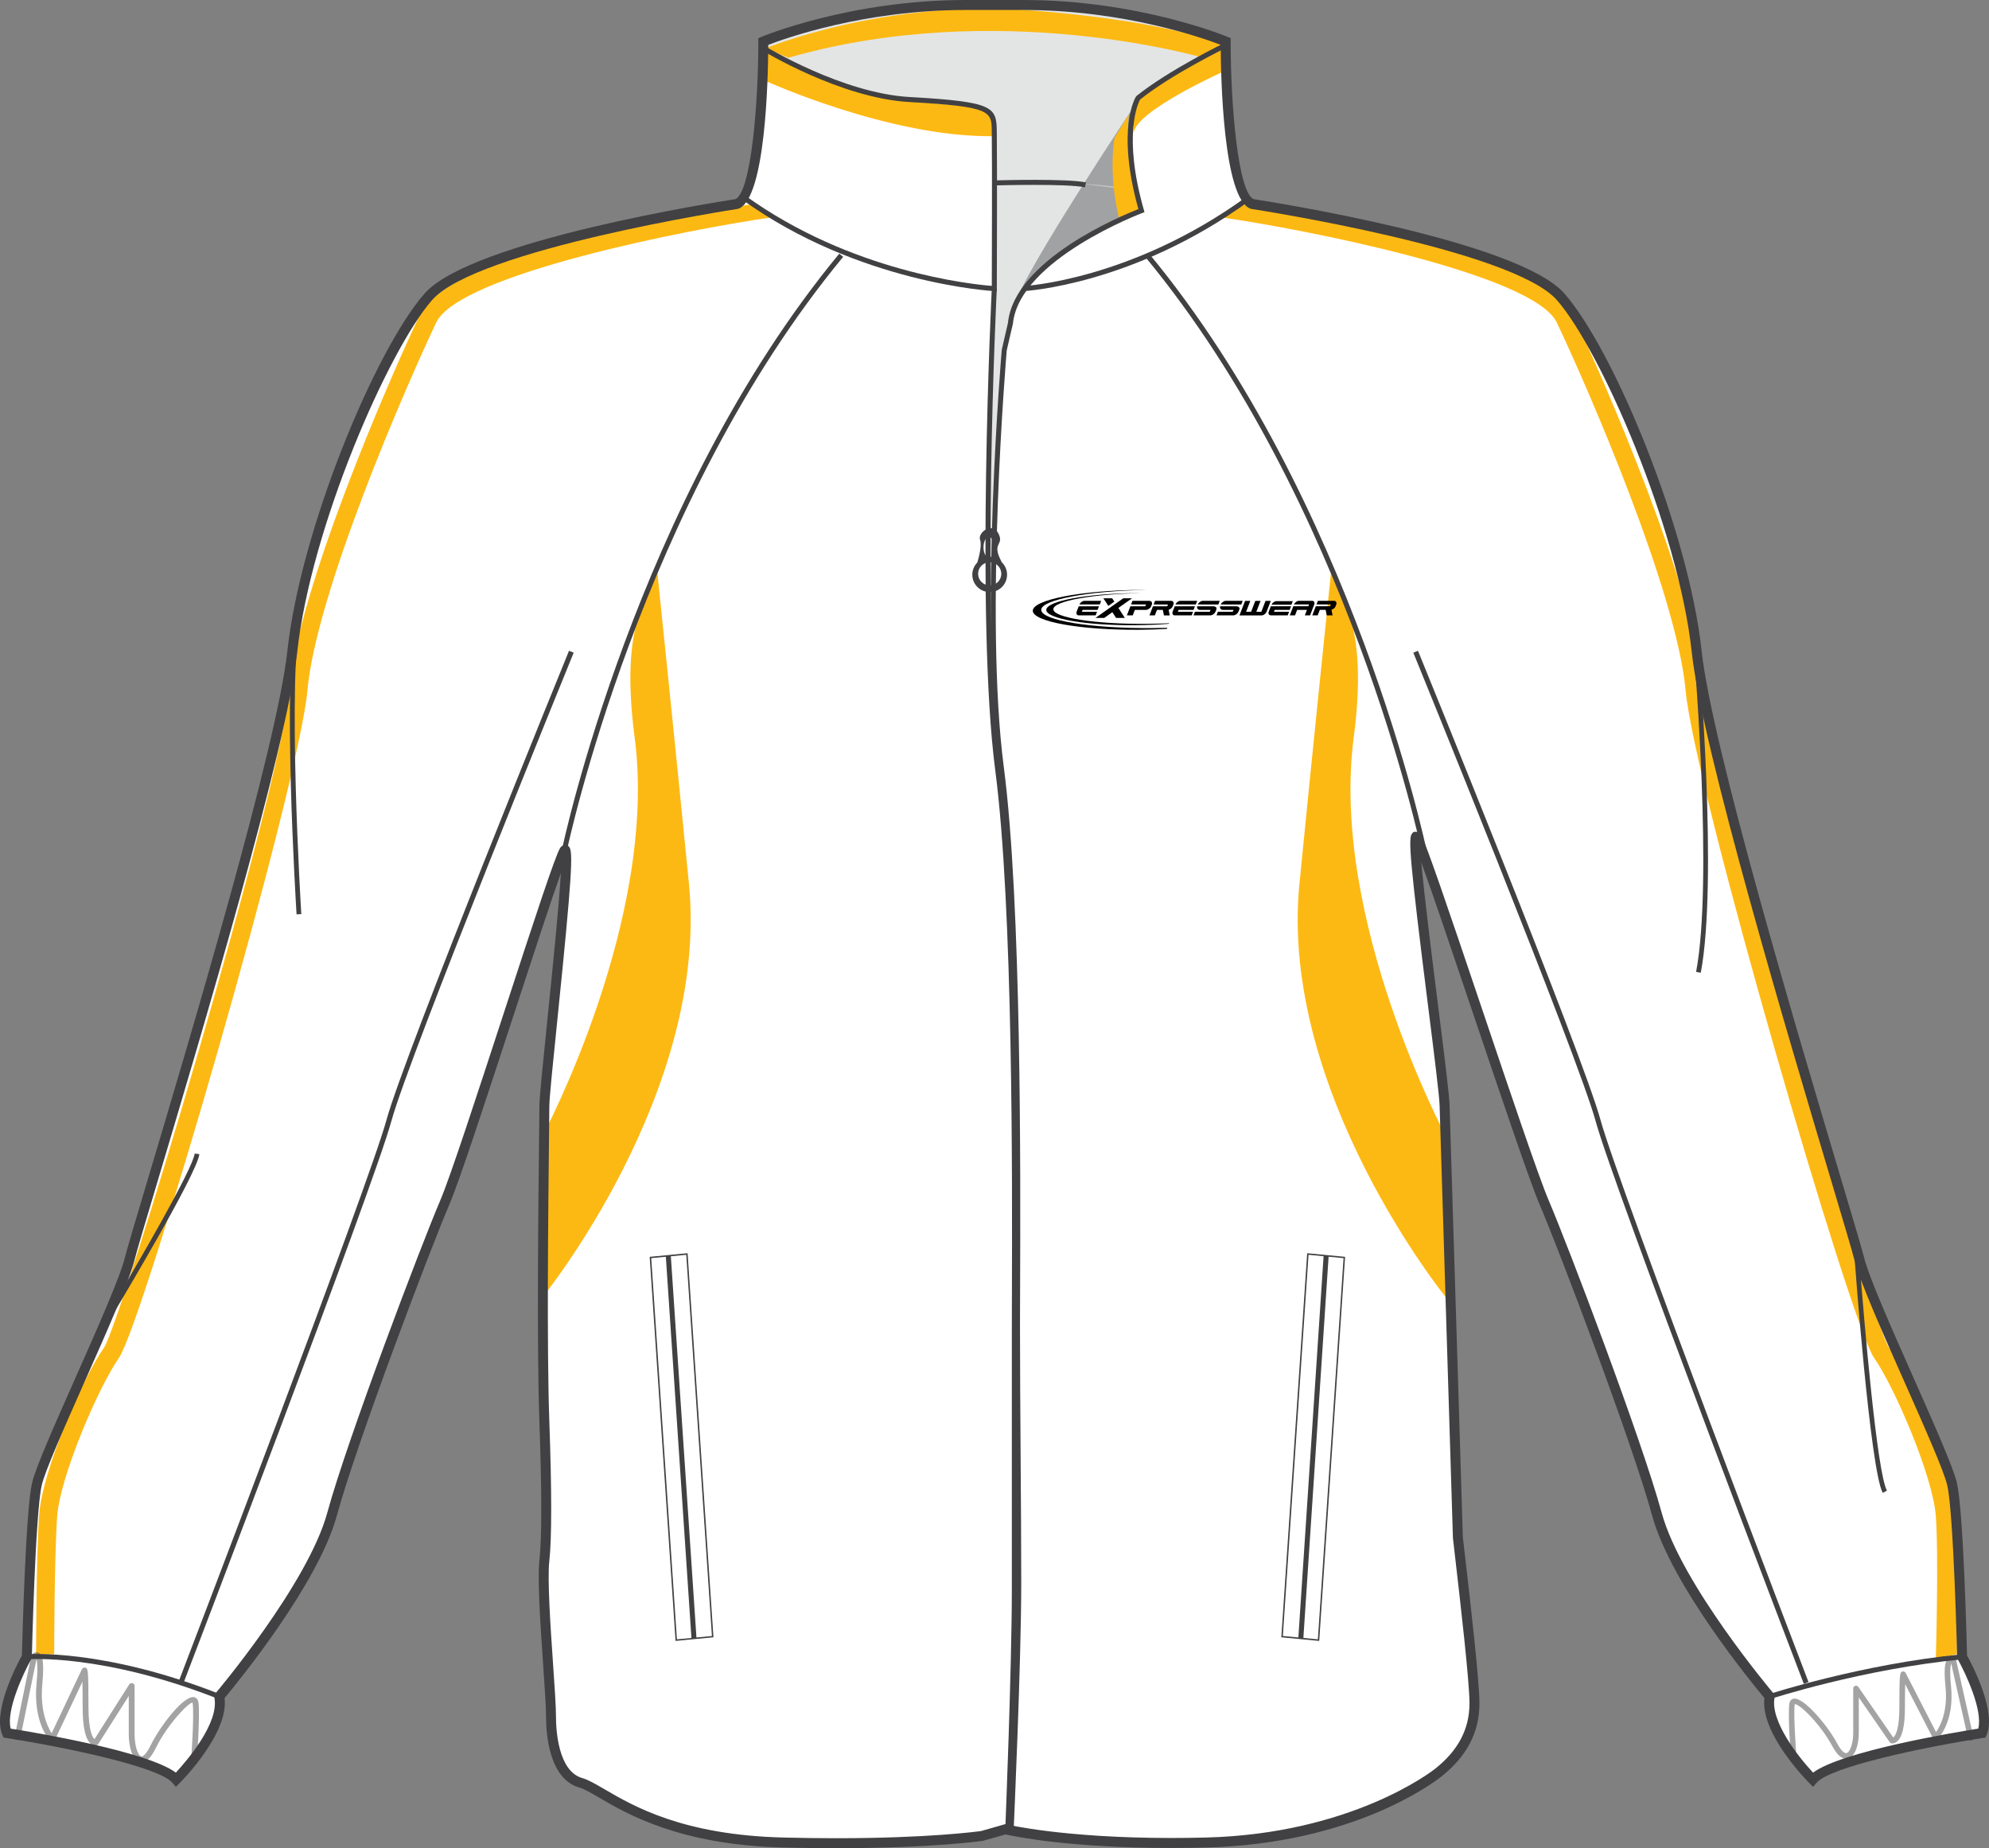 <?xml version="1.0" encoding="utf-8"?>
<!-- Generator: Adobe Illustrator 15.1.0, SVG Export Plug-In . SVG Version: 6.00 Build 0)  -->
<!DOCTYPE svg PUBLIC "-//W3C//DTD SVG 1.1//EN" "http://www.w3.org/Graphics/SVG/1.1/DTD/svg11.dtd">
<svg version="1.1" id="Layer_1" xmlns="http://www.w3.org/2000/svg" xmlns:xlink="http://www.w3.org/1999/xlink" x="0px" y="0px"
	 width="860.875px" height="800.002px" viewBox="5.145 0 860.875 800.002" enable-background="new 5.145 0 860.875 800.002"
	 xml:space="preserve">
<rect x="5.145" y="0" width="860.875" height="800.002" fill="#808080" stroke="none"/>
<g id="side" display="none">
</g>
<g id="back" display="none">
</g>
<g id="front">
	<path id="primary" fill="#FFFFFF" d="M630.395,478.822c0-10.053-16.35-123.472-12.039-116.291
		c4.307,7.181,46.496,137.825,55.113,157.93c8.615,20.098,40.195,103.375,48.814,134.955c8.609,31.59,48.813,78.963,48.813,78.963
		c-2.869,14.367,18.666,35.906,18.666,35.906c8.611-10.061,73.225-20.107,73.225-20.107c4.305-10.053-8.617-33.021-8.617-33.021
		s-1.434-61.738-4.309-74.658c-2.873-12.926-35.891-80.4-40.195-97.631c-4.309-17.227-64.611-209.615-70.355-262.738
		c-5.74-53.12-38.766-130.652-58.865-153.623c-20.1-22.97-133.521-40.2-133.521-40.2c-11.488-4.307-11.488-70.352-11.488-70.352
		S498.316,2.162,448.063,2.162h-24.968c-50.253,0-87.575,15.792-87.575,15.792s0.002,66.045-11.489,70.352
		c0,0-113.416,17.233-133.522,40.2c-20.1,22.968-53.125,100.501-58.865,153.621c-5.746,53.124-66.046,245.514-70.354,262.74
		c-4.305,17.23-37.329,84.707-40.199,97.627c-2.875,12.924-4.308,74.662-4.308,74.662s-12.921,22.969-8.613,33.021
		c0,0,64.606,10.049,73.221,20.105c0,0,21.535-21.539,18.669-35.904c0,0,40.194-47.373,48.812-78.963
		c8.613-31.582,40.199-114.859,48.813-134.955c8.614-20.108,47.384-145.017,51.693-152.191c4.307-7.176-8.624,100.499-8.624,110.552
		c0,10.054-1.427,96.196,0,136.399c0.647,18.146,1.445,47.381,0.008,60.303c-1.435,12.92,2.875,55.99,2.875,67.479
		c0,11.482,2.865,25.842,12.918,28.717s30.15,24.404,87.576,25.838c57.433,1.439,86.148-2.871,86.148-2.871l10.048-2.869
		c0,0,29.276,7.178,86.702,5.734c57.43-1.434,92.297-23.676,100.5-30.146c10.93-8.615,15.799-18.658,15.799-30.148
		c0-11.484-5.74-58.865-7.184-71.785L630.395,478.822z"/>
	<path fill="#414042" d="M496.494,45.23c0,0-48.29,72.434-52.206,86.791c0,0,10.44-24.145,54.813-41.111
		c0,0-10.439-27.408-1.631-47.963"/>
	<path opacity="0.65" fill="#D5D7D8" enable-background="new    " d="M436.458,79.163c0,0,49.595-1.305,60.688,3.915l1.957,7.831
		c0,0-51.879,19.25-56.771,49.921c-4.895,30.67-6.523,89.074-6.523,89.074l-2.284,31.323l-0.979-55.468l3.265-80.917L436.458,79.163
		z"/>
	<path opacity="0.65" fill="#D5D7D8" enable-background="new    " d="M336.616,16.953c0,0,42.633-16.098,100.494-14.792
		c57.856,1.305,98.316,16.531,98.316,16.531s-34.039,19.36-37.956,24.254c-3.916,4.894-3.916,25.45-0.326,40.132
		c0,0-27.844-6.089-60.688-3.915l-0.979-25.776c0,0-0.326-7.504-9.462-7.831c-9.138-0.327-38.827-2.937-42.417-3.916
		c-3.591-0.979-45.027-16.966-47.313-20.556C334.006,17.496,336.616,16.953,336.616,16.953z"/>
	<g id="secondary">
		<path fill="#FDB913" d="M525.86,25c0,0-88.75-26.103-179.456,0l-10.107-4.025c0,0,51.479-21.37,114.617-16.513
			c63.135,4.854,85.475,15.542,85.475,15.542L525.86,25z"/>
		<path fill="#FDB913" d="M335.964,34.789c0,0,54.163,24.797,99.189,24.145c0,0,1.305-10.115-3.915-11.746
			c-5.221-1.631-40.459-3.263-50.9-6.525c-10.439-3.263-44.041-19.687-44.041-19.687L335.964,34.789z"/>
		<path fill="#FDB913" d="M536.301,30.221c0,0-39.807,17.619-40.459,27.408c0,0-1.307-11.746,3.914-16.966
			c5.221-5.221,35.672-21.971,35.672-21.971L536.301,30.221z"/>
		<path fill="#FDB913" d="M493.664,49.581l-6.092,10.005c0,0-3.041,15.226,2.18,36.108l9.352-4.785
			C499.101,90.909,491.927,69.591,493.664,49.581z"/>
		<path fill="#FDB913" d="M289.632,247.523c0,0,7.935,76.399,13.704,135.08c8.855,90.033-63.586,179.202-63.586,179.202
			l0.288-70.223c0,0,50.104-93.632,39.806-172.277C273.159,268.283,286.369,258.617,289.632,247.523z"/>
		<path fill="#FDB913" d="M581.26,247.523c0,0-7.932,76.399-13.703,135.08c-8.854,90.033,63.586,179.202,63.586,179.202
			l-0.287-70.223c0,0-50.104-93.632-39.807-172.277C597.729,268.283,584.522,258.617,581.26,247.523z"/>
		<path fill="#FDB913" d="M28.607,716.063h-7.831c0-1.709,0.015-42.113,1.313-60.314c1.366-19.152,18.486-58.697,28.104-72.441
			c6.964-9.949,76.064-239.472,80.227-285.233c3.964-43.626,43.089-133.734,56.482-161.859
			c13.563-28.481,130.629-45.971,143.938-47.872l7.731,5.833c-34.997,5.001-134.632,24.481-144.597,45.404
			c-13.234,27.797-51.895,116.712-55.756,159.202c-3.809,41.902-71.392,274.416-81.609,289.02
			c-8.921,12.746-25.488,51.412-26.709,68.51C28.623,674.23,28.607,715.645,28.607,716.063z"/>
		<path fill="#FDB913" d="M843.004,718.02l9.135-1.957c0-1.709-0.018-42.113-1.314-60.314
			c-1.365-19.152-18.486-58.697-28.107-72.441c-6.963-9.949-76.063-239.472-80.223-285.233
			c-3.967-43.626-43.094-133.734-56.486-161.859c-13.563-28.481-130.631-45.971-143.936-47.872l-7.732,5.833
			c34.998,5.001,134.631,24.481,144.598,45.405c13.236,27.796,51.896,116.711,55.758,159.202
			c3.809,41.902,71.389,274.417,81.609,289.021c8.922,12.744,25.488,51.41,26.709,68.51
			C844.291,674.23,843.004,717.602,843.004,718.02z"/>
	</g>
	<path fill="#414042" d="M367.032,800.002c-7.42,0-15.146-0.104-22.959-0.295c-44.537-1.111-67.316-14.402-79.549-21.547
		c-3.614-2.109-6.474-3.775-8.565-4.373c-13.067-3.736-14.479-22.777-14.479-30.787c0-4.16-0.576-12.566-1.244-22.305
		c-1.193-17.365-2.544-37.053-1.613-45.408c1.063-9.59,1.055-29.773-0.021-59.988c-1.147-32.34-0.463-93.336-0.135-122.649
		c0.079-6.931,0.135-11.851,0.135-13.821c0-3.619,1.525-18.525,3.456-37.396c2.107-20.586,5.021-49.105,5.854-63.587
		c-4.499,12.671-12.526,37.26-20.357,61.247c-11.552,35.381-23.496,71.97-27.889,82.218
		c-8.076,18.842-40.051,102.898-48.715,134.674c-8.146,29.865-43.222,72.588-48.608,79.031c1.925,15.234-18.54,35.902-19.429,36.793
		l-1.644,1.648l-1.516-1.771c-5.938-6.934-46.26-15.391-71.914-19.383l-1.178-0.18l-0.469-1.102
		c-4.379-10.207,6.248-30.439,8.45-34.449c0.156-6.469,1.571-62.061,4.346-74.545c1.428-6.422,9.789-25.27,18.644-45.229
		c9.526-21.48,19.38-43.689,21.573-52.455c0.974-3.887,4.771-16.623,10.03-34.252c18.122-60.735,55.83-187.113,60.27-228.198
		c5.674-52.489,37.935-130.296,59.383-154.812c20.107-22.967,127.096-39.727,134.563-40.873c6.842-3.185,9.918-41.681,9.916-68.261
		v-1.427l1.315-0.556C335.057,15.805,372.987,0,423.094,0h24.968c50.11,0,88.036,15.805,88.411,15.965l1.316,0.556v1.427
		c0,26.581,3.078,65.076,9.916,68.261c7.471,1.146,114.467,17.906,134.563,40.873c21.451,24.513,53.717,102.32,59.387,154.812
		c4.438,41.085,42.146,167.463,60.271,228.198c5.258,17.627,9.061,30.363,10.033,34.252c2.188,8.766,12.041,30.975,21.57,52.455
		c8.852,19.959,17.215,38.807,18.643,45.229c2.773,12.482,4.189,68.072,4.348,74.545c2.203,4.01,12.828,24.242,8.455,34.449
		l-0.475,1.102l-1.178,0.18c-25.656,3.992-65.98,12.449-71.916,19.383l-1.518,1.771l-1.645-1.648
		c-0.893-0.895-21.355-21.559-19.426-36.793c-5.389-6.443-40.471-49.164-48.607-79.031c-8.682-31.82-40.648-115.852-48.715-134.672
		c-4.314-10.063-16.857-47.263-28.988-83.241c-8.523-25.276-17.258-51.179-22.207-64.848c1.309,14.671,4.727,41.832,7.211,61.603
		c2.707,21.494,5.045,40.057,5.045,43.996l5.736,186.58c0.23,1.979,0.59,5.08,1.021,8.814c2.154,18.643,6.16,53.348,6.16,63.039
		c0,12.613-5.432,23.029-16.613,31.844c-3.764,2.967-38.576,29.033-101.777,30.609c-5.07,0.127-10.139,0.191-15.063,0.191
		c-43.853,0-67.665-4.955-71.642-5.855l-9.783,2.771C430.381,796.846,408.872,800.002,367.032,800.002z M249.734,365.775h0.958
		l0.77,0.779c1.792,1.985,1.338,12.112-5.126,75.313c-1.843,18.008-3.434,33.557-3.434,36.957c0,1.98-0.053,6.916-0.132,13.869
		c-0.329,29.283-1.014,90.21,0.132,122.449c1.086,30.424,1.083,50.82-0.005,60.619c-0.887,7.969,0.51,28.303,1.631,44.641
		c0.673,9.814,1.257,18.293,1.257,22.598c0,5.488,0.815,23.635,11.356,26.646c2.611,0.744,5.674,2.533,9.554,4.791
		c12.735,7.439,34.053,19.879,77.482,20.959c7.78,0.193,15.47,0.295,22.854,0.295c39.771,0,60.938-2.857,62.791-3.119l10.457-2.986
		l0.556,0.133c0.239,0.063,24.548,5.869,71.182,5.869c4.887,0,9.914-0.064,14.953-0.189c62.867-1.57,97.766-28.539,99.219-29.682
		c10.078-7.947,14.979-17.258,14.979-28.463c0-9.447-3.992-43.988-6.139-62.543c-0.436-3.74-0.793-6.85-1.031-9.004l-5.754-186.816
		c-0.002-3.738-2.436-23.064-5.01-43.529c-7.945-63.134-8.619-72.624-6.943-74.524l0.643-0.729l1.084-0.058
		c0.621,0,1.504,0.238,2.186,1.373c2.131,3.559,11.393,30.812,26.383,75.273c12.104,35.896,24.623,73.012,28.867,82.92
		c8.096,18.885,40.186,103.25,48.91,135.234c8.387,30.762,47.98,77.666,48.377,78.141l0.676,0.795l-0.201,1.021
		c-2.012,10.055,10.26,25.66,16.662,32.496c12.389-9.242,61.229-17.416,71.498-19.053c2.08-7.938-5.586-24.184-8.875-30.033
		l-0.27-0.471l-0.014-0.537c-0.012-0.613-1.457-61.674-4.256-74.24c-1.334-6.004-9.998-25.535-18.373-44.42
		c-9.604-21.646-19.527-44.027-21.811-53.154c-0.947-3.795-4.736-16.492-9.98-34.064c-18.156-60.853-55.941-187.489-60.424-228.963
		c-5.836-54.011-39.48-130.881-58.346-152.436c-19.357-22.122-131.104-39.318-132.229-39.49l-0.434-0.113
		c-11.799-4.424-12.82-56.908-12.883-70.906c-7.02-2.721-41.406-15.101-85.425-15.101H423.09c-44.058,0-78.41,12.379-85.427,15.101
		c-0.056,13.996-1.079,66.482-12.883,70.906l-0.433,0.113c-1.126,0.168-112.865,17.371-132.229,39.49
		c-18.861,21.555-52.504,98.424-58.339,152.433c-4.489,41.477-42.271,168.107-60.425,228.964c-5.244,17.57-9.031,30.27-9.982,34.063
		c-2.281,9.127-12.21,31.508-21.81,53.154c-8.376,18.885-17.041,38.416-18.376,44.42c-2.793,12.566-4.242,73.627-4.259,74.242
		l-0.013,0.537l-0.265,0.469c-3.291,5.854-10.956,22.105-8.876,30.035c10.263,1.635,59.071,9.803,71.481,19.041
		c4.609-4.979,18.883-21.447,16.681-32.486l-0.204-1.021l0.673-0.795c0.4-0.475,39.99-47.379,48.378-78.141
		c8.708-31.93,40.811-116.324,48.914-135.234c4.313-10.07,16.228-46.564,27.749-81.857c13.577-41.583,21.971-67.085,24.076-70.591
		C248.247,365.955,249.22,365.775,249.734,365.775z"/>
	<path fill="#414042" d="M448.268,126.001l-0.103-2.172c0.465-0.021,46.674-2.579,96.368-38.559l1.273,1.763
		C495.56,123.414,448.74,125.98,448.268,126.001z"/>
	<path fill="#414042" d="M442.385,792.84l-2.172-0.088c0.03-0.703,2.875-70.727,2.875-104.77V574.561
		c0-3.645,0.018-8.352,0.03-13.938c0.158-50.229,0.528-167.854-7.203-227.126c-8.529-65.383-1.578-207.212-1.504-208.637l2.172,0.11
		c-0.071,1.422-7.015,143.057,1.488,208.249c7.747,59.414,7.377,177.138,7.222,227.414c-0.016,5.584-0.03,10.289-0.03,13.93v113.424
		C445.262,722.07,442.418,792.137,442.385,792.84z"/>
	<path fill="#414042" d="M443.922,790.963l-2.172-0.098c0.033-0.709,3.229-71.438,3.229-105.477c0-17.049-0.136-36.271-0.266-54.857
		c-0.138-19.17-0.275-38.99-0.275-57.127c0-3.943,0.021-9.135,0.048-15.336c0.187-49.977,0.625-167.005-7.032-225.729
		c-8.532-65.405,1.172-179.81,1.271-180.956l2.688-11.639c2.712-27.159,49.003-46.314,56.452-49.227
		c-9.643-34.536-1.396-48.167-1.035-48.735l0.242-0.269c14.287-11.43,38.193-22.989,38.435-23.106l0.943,1.96
		c-0.238,0.112-23.75,11.479-37.859,22.714c-0.834,1.537-7.584,15.505,1.637,47.796l0.271,0.965l-0.938,0.353
		c-0.531,0.198-53.23,20.195-56.008,47.903l-2.688,11.623c-0.074,0.993-9.755,115.167-1.257,180.337
		c7.675,58.866,7.232,176,7.051,226.018c-0.025,6.199-0.046,11.387-0.046,15.328c0,18.127,0.138,37.945,0.273,57.111
		c0.13,18.592,0.267,37.814,0.267,54.869C447.153,719.479,443.957,790.254,443.922,790.963z"/>
	<g>
		
			<rect x="216.734" y="625.114" transform="matrix(-0.067 -0.998 0.998 -0.067 -304.92 967.357)" fill="#414042" width="165.917" height="2.174"/>
		<path fill="#414042" d="M297.539,710.289l-0.021-0.32L286.34,544.031l16.405-1.563l0.023,0.32l11.172,165.932L297.539,710.289z
			 M287.009,544.598l11.114,165.01l15.157-1.445l-11.111-165.008L287.009,544.598z"/>
	</g>
	<g>
		
			<rect x="572.927" y="543.278" transform="matrix(-0.998 -0.066 0.066 -0.998 1105.18 1289.23)" fill="#414042" width="2.177" height="165.942"/>
		<path fill="#414042" d="M576.127,710.289l-16.404-1.568l11.193-166.252l16.406,1.563L576.127,710.289z M560.387,708.156
			l15.158,1.447l11.117-165.008l-15.164-1.447L560.387,708.156z"/>
	</g>
	<g>
		<path fill="#414042" d="M438.67,243.319c-0.089-0.209-0.14-0.389-0.262-0.622c-4.16-7.982,1.504-6.588-1.135-11.793
			c-2.645-5.202-9.063-0.347-7.932,2.774c0.853,2.351-0.482,7.437-1.196,9.813c-1.335,1.357-2.167,3.215-2.167,5.272
			c0,4.155,3.37,7.522,7.525,7.522s7.522-3.367,7.522-7.522C441.028,246.615,440.113,244.689,438.67,243.319z M433.144,232.418
			c1.275,0,2.318,2.01,2.318,4.485c0,2.479-1.04,4.481-2.318,4.481c-1.277,0-2.317-2.005-2.317-4.481
			C430.829,234.428,431.867,232.418,433.144,232.418z M433.506,253.391c-2.771,0-5.017-2.245-5.017-5.009
			c0-2.772,2.246-5.017,5.017-5.017c2.77,0,5.015,2.244,5.015,5.017C438.519,251.147,436.274,253.391,433.506,253.391z"/>
	</g>
	<path fill="#414042" d="M436.583,126.056l-1.139-0.055c-0.584-0.028-58.937-3.308-109.177-39.686l1.271-1.763
		c45.868,33.211,98.524,38.548,106.875,39.198c0.025-7.733,0.161-51.789-0.002-65.582l-0.01-1.063
		c-0.069-9.039-0.084-10.92-35.735-12.942c-29.763-1.685-63.385-22.205-63.722-22.414l1.142-1.851
		c0.332,0.204,33.495,20.438,62.702,22.093c36.533,2.07,37.703,4.19,37.787,15.098l0.01,1.053c0.184,15.082,0,66.26,0,66.778
		L436.583,126.056z"/>
	<path fill="#414042" d="M250.435,368.49l-2.129-0.438c0.312-1.503,31.93-151.606,120.1-258.257l1.675,1.384
		C282.265,217.406,250.743,366.992,250.435,368.49z"/>
	<path fill="#414042" d="M620.453,368.49c-0.311-1.498-31.826-151.083-119.646-257.312l1.682-1.384
		c88.164,106.654,119.791,256.754,120.1,258.257L620.453,368.49z"/>
	<path fill="#414042" d="M99.653,735.393c-50.107-19.754-82.455-17.18-82.781-17.154l-0.193-2.166
		c0.329-0.021,33.14-2.666,83.771,17.297L99.653,735.393z"/>
	<path fill="#414042" d="M771.434,735.414l-0.678-2.064c0.396-0.127,39.939-13.004,83.506-17.273l0.213,2.164
		C811.147,722.486,771.828,735.285,771.434,735.414z"/>
	<path opacity="0.48" fill="#414042" enable-background="new    " d="M90.277,763.641l-2.506-0.178
		c0.015-0.209,1.512-20.912,0.771-26.193c-0.026-0.209-0.072-0.281-0.074-0.281c-1.848,0.018-11.021,9.713-15.986,19.826
		c-2.187,4.451-4.466,6.445-6.772,5.896c-3.317-0.771-4.831-6.723-4.831-11.928v-16.666L47.63,754.984
		c-0.176,0.275-0.454,0.477-0.77,0.545c-0.196,0.047-1.206,0.227-2.34-0.666c-2.396-1.896-3.604-7.256-3.604-15.938
		c0-5.215-0.048-8.678-0.104-10.973l-11.947,25.281c-0.179,0.371-0.528,0.633-0.933,0.697c-0.405,0.082-0.823-0.07-1.109-0.371
		c-0.303-0.314-7.433-7.994-5.868-24.787c0.644-6.854,0.288-9.543-0.016-10.57l-7.229,35.107l-2.46-0.504l7.42-36.031
		c0.043-0.205,0.14-0.395,0.271-0.557c0.635-0.752,1.746-1.313,2.796-0.871c1.499,0.629,2.746,2.719,1.721,13.66
		c-1.063,11.451,2.205,18.369,4.038,21.248l13.097-27.707c0.038-0.078,0.084-0.156,0.14-0.227c0.326-0.432,0.895-0.604,1.41-0.432
		c1.045,0.354,1.292,0.438,1.292,17.031c0,10.391,1.792,13.174,2.603,13.895l15.044-23.693c0.301-0.471,0.872-0.686,1.412-0.529
		c0.538,0.156,0.908,0.645,0.908,1.203v20.986c0,5.189,1.521,9.162,2.883,9.479c0.708,0.205,2.172-0.928,3.951-4.553
		c4.328-8.824,14.453-21.807,18.825-21.08c0.507,0.076,1.723,0.469,1.979,2.295C91.806,742.465,90.338,762.779,90.277,763.641z"/>
	<path opacity="0.48" fill="#414042" enable-background="new    " d="M781.574,763.143c-0.619,0-1.148-0.479-1.199-1.111
		c-0.064-0.797-1.541-19.506-0.754-24.625c0.254-1.672,1.41-2.045,1.895-2.125c4.215-0.691,14.523,11.391,18.789,19.377
		c1.809,3.393,3.285,4.375,4.078,4.191c1.361-0.342,2.875-3.982,2.875-8.668v-19.307c0-0.529,0.342-0.994,0.844-1.146
		c0.504-0.162,1.053,0.031,1.354,0.465l15.111,21.896c0.232-0.17,0.58-0.521,0.961-1.25c0.771-1.498,1.691-4.723,1.691-11.568
		c0-15.262,0.287-15.367,1.234-15.707c0.473-0.176,1.021-0.029,1.344,0.365c0.057,0.066,0.104,0.141,0.146,0.219l13.154,25.6
		c1.813-2.572,5.182-8.939,4.096-19.586c-1.02-10.008,0.248-11.984,1.619-12.6c1.158-0.52,2.289,0.225,2.771,0.748
		c0.145,0.158,0.244,0.346,0.287,0.549l7.428,33.148c0.148,0.645-0.262,1.295-0.912,1.441c-0.641,0.146-1.293-0.266-1.438-0.918
		l-7.275-32.467c-0.299,0.762-0.77,3.098-0.084,9.852c1.58,15.516-5.578,22.596-5.881,22.893c-0.275,0.264-0.662,0.377-1.035,0.32
		c-0.375-0.063-0.697-0.303-0.871-0.639L829.74,729.02c-0.063,2.105-0.109,5.328-0.109,10.258c0,7.836-1.164,12.756-3.465,14.605
		c-1.154,0.934-2.199,0.771-2.393,0.725c-0.301-0.061-0.563-0.24-0.734-0.49l-13.373-19.369v15.436
		c0,4.732-1.467,10.197-4.695,11.008c-2.307,0.58-4.572-1.25-6.789-5.395c-5.008-9.381-14.033-18.148-16.146-18.148
		c-0.039,0-0.074,0.004-0.111,0.018c-0.66,4.953,0.842,23.988,0.857,24.186c0.053,0.662-0.441,1.242-1.105,1.295
		C781.637,763.143,781.606,763.143,781.574,763.143z"/>
	<path fill="#414042" d="M785.865,728.852c-0.82-2.15-82.332-215.076-90.086-243.512c-7.729-28.321-78.207-201.079-78.918-202.82
		l2.014-0.82c0.707,1.741,71.244,174.623,79,203.072c7.729,28.333,89.199,241.155,90.02,243.301L785.865,728.852z"/>
	<path fill="#414042" d="M84.437,728.852l-2.031-0.785c0.823-2.143,82.294-214.967,90.02-243.297
		c7.759-28.447,78.292-201.33,79-203.073l2.016,0.821c-0.711,1.741-71.196,174.501-78.919,202.821
		C166.769,513.775,85.26,726.701,84.437,728.852z"/>
	<path fill="#414042" d="M133.504,395.795c-0.265-4.224-6.393-103.74,0.022-131.534l2.004,0.461
		c-6.349,27.504-0.04,129.915,0.023,130.945L133.504,395.795z"/>
	<path fill="#414042" d="M54.733,567.76l-1.761-1.059c12.236-20.398,35.604-60.732,36.434-67.371l2.037,0.257
		C90.356,508.309,56.186,565.334,54.733,567.76z"/>
	<path fill="#414042" d="M741.268,421.074l-2.016-0.383c7.416-39.207-0.768-135.902-0.85-136.875l2.051-0.174
		C740.533,284.615,748.739,381.59,741.268,421.074z"/>
	<path fill="#414042" d="M820.041,646.211c-5.424-9.77-12.09-99.881-12.367-103.711l2.049-0.15
		c2.365,32.299,7.947,95.361,12.115,102.863L820.041,646.211z"/>
	<path fill="#414042" d="M474.722,81.095c-7.609-1.693-38.146-0.856-38.451-0.846l-0.063-2.174
		c1.271-0.035,31.113-0.852,38.984,0.895L474.722,81.095z"/>
	<g>
		<path d="M495.111,258.98h-3.796l-12.036,8.486h3.801l3.51-2.478l1.596,2.478h3.801l-2.781-4.321L495.111,258.98L495.111,258.98z
			 M482.72,258.98h3.801l0.928,1.438l-2.605,1.851L482.72,258.98L482.72,258.98z"/>
		<g>
			<path d="M564.096,261.742l0.59-1.533h-7.063c-0.424,0-0.852,0.159-1.277,0.473c-0.396,0.295-0.682,0.65-0.854,1.063
				C558.356,261.745,561.225,261.742,564.096,261.742L564.096,261.742z"/>
			<g>
				<path d="M551.172,266.383c0.42,0,0.855-0.162,1.291-0.483c0.432-0.324,0.738-0.712,0.91-1.172l1.789-4.641h-2.275l-1.816,4.73
					h-2.16l1.82-4.73h-2.271l-1.818,4.73h-2.158l1.82-4.73h-2.271l-2.424,6.296H551.172L551.172,266.383z"/>
				<path d="M578.91,263.992l0.484,2.383h2.514l-0.477-2.443c0.711-0.176,1.479-0.75,1.764-1.47l0.275-0.739
					c0.184-0.451,0.174-0.842-0.025-1.171c-0.178-0.324-0.492-0.483-0.957-0.483h-6.939l-0.6,1.577h6.199l-0.313,0.783
					c-1.207,0-4.676,0-6.191,0l-1.516,3.936h2.338l0.918-2.375h2.523L578.91,263.992L578.91,263.992z"/>
				<path d="M556.543,264.799l0.303-0.792h6.484l0.607-1.584c-2.93,0-5.84,0.01-8.758,0.01l-0.875,2.276
					c-0.174,0.461-0.168,0.852,0.008,1.172c0.18,0.324,0.486,0.482,0.93,0.482h7.254l0.6-1.565L556.543,264.799L556.543,264.799z"/>
				<path d="M566.561,264.002l-0.9,2.359h-2.268l1.514-3.933h3.607h2.893l0.318-0.799h-6.518c0.178-0.419,0.475-0.783,0.877-1.082
					c0.438-0.321,0.871-0.483,1.305-0.483h5.633c0.438,0,0.742,0.162,0.924,0.483c0.176,0.315,0.184,0.683,0.025,1.104l-1.811,4.711
					h-2.25l0.895-2.359L566.561,264.002L566.561,264.002z"/>
			</g>
		</g>
		<g>
			<path d="M473.396,264.804l0.309-0.792h6.49l0.604-1.582c-2.928,0-5.838,0.008-8.758,0.008l-0.873,2.276
				c-0.178,0.463-0.17,0.854,0.008,1.175c0.182,0.321,0.482,0.483,0.926,0.483h7.26l0.602-1.569L473.396,264.804L473.396,264.804z
				 M481.154,261.643l0.598-1.569h-7.223c-0.438,0-0.869,0.162-1.309,0.485c-0.406,0.299-0.696,0.663-0.873,1.086
				C475.283,261.645,478.22,261.643,481.154,261.643L481.154,261.643z"/>
			<path d="M497.595,264.007h1.453h1.961c0.492,0,0.967-0.165,1.434-0.486c0.479-0.329,0.766-0.608,0.938-1.051l0.291-0.752
				c0.166-0.446,0.141-0.833-0.084-1.161c-0.211-0.324-0.568-0.486-1.061-0.486h-7.221l-0.604,1.566h6.463l-0.326,0.803
				c-1.153,0-4.737,0-6.45,0l-1.506,3.928h2.537l0.902-2.364h1.27L497.595,264.007L497.595,264.007z"/>
			<path d="M508.43,263.999l0.486,2.383h2.51l-0.471-2.443c0.713-0.174,1.471-0.749,1.76-1.469l0.279-0.739
				c0.182-0.454,0.172-0.845-0.031-1.171c-0.172-0.324-0.494-0.485-0.957-0.485h-6.936l-0.607,1.576h6.205l-0.314,0.783
				c-1.201,0-4.674,0-6.189,0l-1.516,3.936h2.34l0.912-2.372L508.43,263.999L508.43,263.999L508.43,263.999z"/>
			<path d="M514.951,264.804l0.303-0.792h6.49l0.604-1.582c-2.93,0-5.84,0.008-8.76,0.008l-0.871,2.276
				c-0.176,0.463-0.174,0.854,0.01,1.175c0.174,0.321,0.484,0.483,0.928,0.483h7.258l0.598-1.569L514.951,264.804L514.951,264.804z
				 M522.709,261.643l0.598-1.569h-7.229c-0.436,0-0.869,0.162-1.309,0.485c-0.402,0.299-0.697,0.663-0.873,1.086
				C516.83,261.645,519.77,261.643,522.709,261.643L522.709,261.643z"/>
			<path d="M529.098,264.007h-4.691c-0.24,0-0.443-0.11-0.611-0.207c-0.172-0.101-0.305-0.219-0.4-0.365
				c-0.098-0.144-0.146-0.313-0.158-0.504c-0.014-0.154,0.02-0.317,0.066-0.499c2.365,0,4.729,0,7.088,0
				c0.25,0,0.467,0.079,0.652,0.154c0.186,0.075,0.334,0.174,0.441,0.301c0.105,0.125,0.168,0.276,0.186,0.454
				c0.021,0.177-0.012,0.378-0.104,0.601l-0.268,0.667c-0.18,0.449-0.52,0.951-0.979,1.28c-0.459,0.321-0.928,0.483-1.4,0.483
				h-7.184l0.588-1.574h6.42L529.098,264.007L529.098,264.007z M523.567,261.648c0.162-0.42,0.479-0.784,0.904-1.088
				c0.461-0.332,0.926-0.493,1.396-0.493h7.203l-0.605,1.584C529.496,261.65,526.537,261.648,523.567,261.648L523.567,261.648z"/>
			<path d="M539.041,264.007h-4.699c-0.234,0-0.439-0.11-0.609-0.207c-0.17-0.101-0.305-0.219-0.398-0.365
				c-0.092-0.144-0.146-0.313-0.16-0.504c-0.01-0.154,0.023-0.317,0.068-0.499c2.369,0,4.73,0,7.098,0
				c0.242,0,0.459,0.079,0.643,0.154c0.188,0.075,0.34,0.174,0.443,0.301c0.107,0.125,0.166,0.276,0.188,0.454
				c0.018,0.177-0.018,0.378-0.102,0.601l-0.27,0.667c-0.18,0.449-0.52,0.951-0.984,1.28c-0.453,0.321-0.926,0.483-1.396,0.483
				h-7.186l0.59-1.574h6.42L539.041,264.007L539.041,264.007z M533.508,261.648c0.162-0.42,0.473-0.784,0.9-1.088
				c0.461-0.332,0.928-0.493,1.398-0.493h7.203l-0.604,1.584C539.43,261.65,536.471,261.648,533.508,261.648L533.508,261.648z"/>
		</g>
		<path d="M496.687,256.756c0.777-0.005,1.561-0.008,2.326-0.005c-21.135,0.383-37.969,3.427-37.969,6.958
			c0,3.667,18.174,6.509,40.459,6.33c3.32-0.028,6.555-0.123,9.652-0.271l-0.096,0.241c-4.447,0.357-9.299,0.574-14.375,0.616
			c-21.311,0.175-38.689-2.799-38.689-6.617C457.998,260.186,475.383,256.931,496.687,256.756L496.687,256.756z"/>
		<path d="M498.453,255.357c0.934-0.008,1.859-0.01,2.782-0.005c-25.284,0.471-45.432,4.245-45.432,8.638
			c0,4.563,21.746,8.105,48.409,7.888c2.084-0.018,4.139-0.055,6.15-0.117l-0.188,0.464c-3.75,0.214-7.676,0.345-11.725,0.378
			c-25.498,0.209-46.295-3.495-46.295-8.242C452.158,259.611,472.955,255.568,498.453,255.357L498.453,255.357z"/>
	</g>
</g>
</svg>
